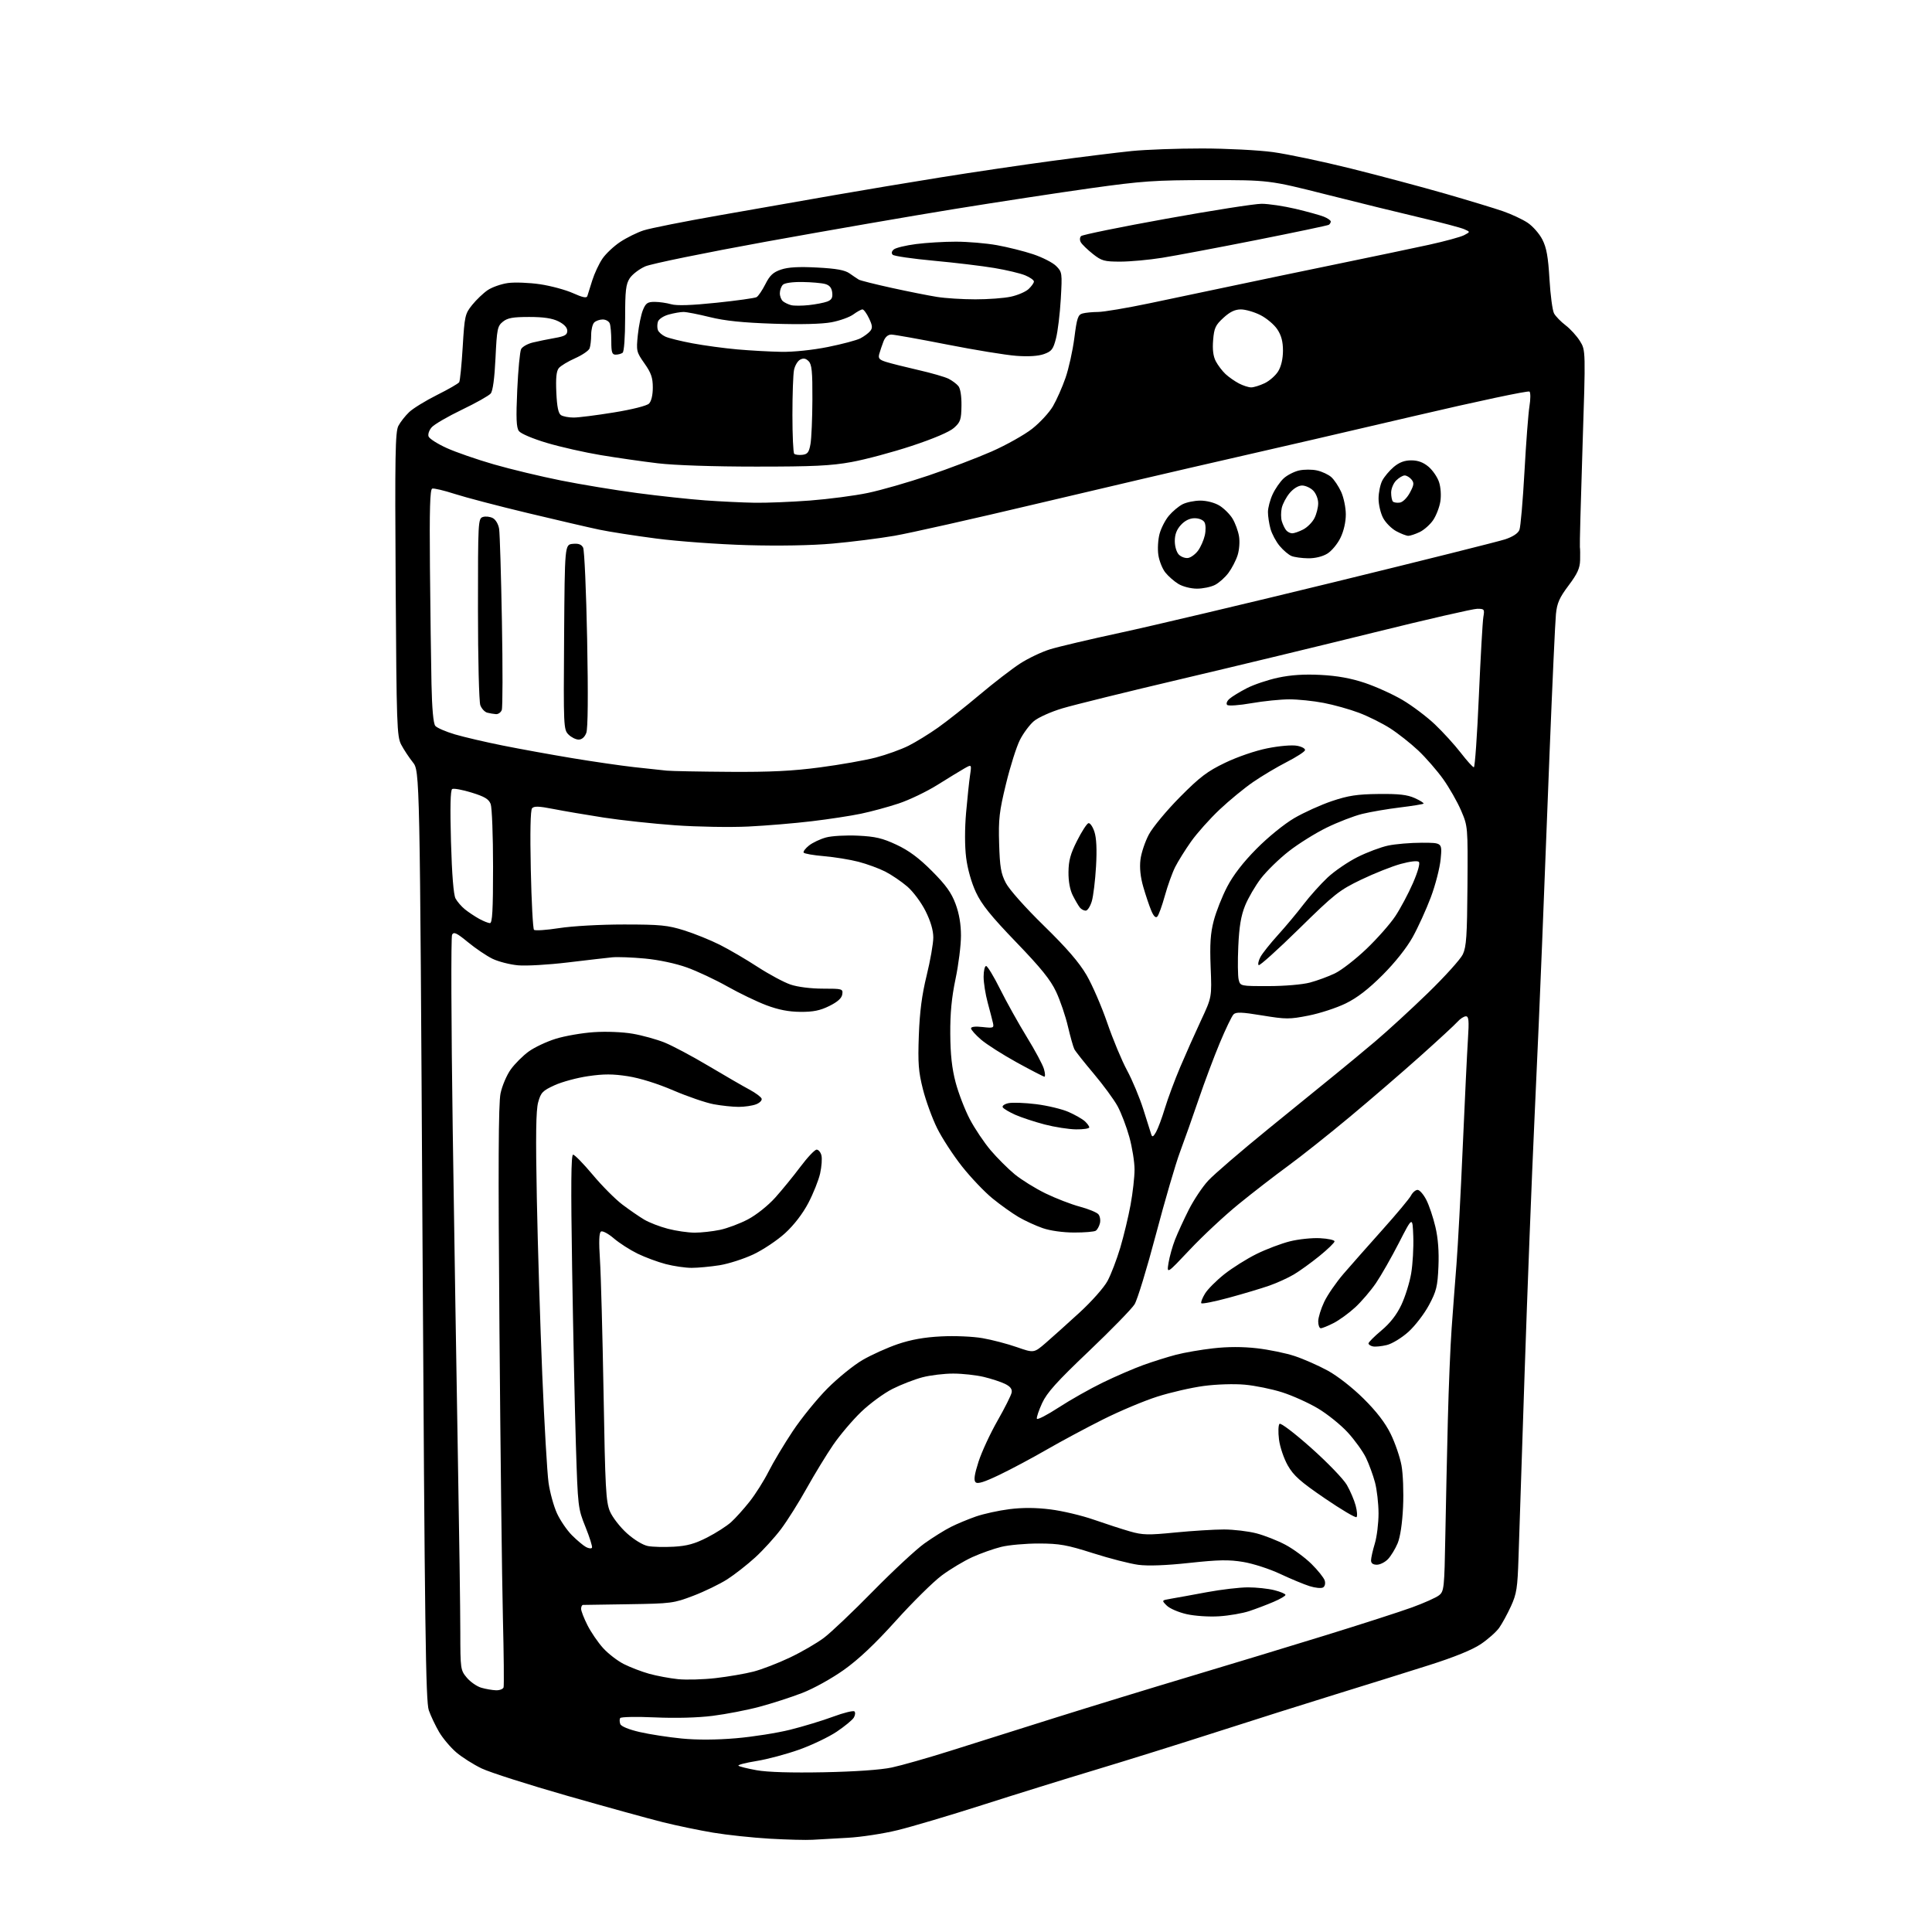 <?xml version="1.0" encoding="UTF-8" standalone="no"?>
<svg 
  version="1.1" 
  xmlns="http://www.w3.org/2000/svg" 
  xmlns:xlink="http://www.w3.org/1999/xlink" 
  xmlns:svg="http://www.w3.org/2000/svg"
  xmlns:rdf="http://www.w3.org/1999/02/22-rdf-syntax-ns#"
  xmlns:cc="http://creativecommons.org/ns#"
  xmlns:dc="http://purl.org/dc/elements/1.1/"
  viewBox="0 0 768 768"
  width="768"
  height="768"
>
<style>svg {background-color: white; }</style>"
<path stroke="none" fill="black" fill-rule="evenodd" d="M323.00,731.34C320.52,731.50 312.88,731.30 306.00,730.91C299.12,730.51 289.00,729.43 283.50,728.51C278.00,727.59 269.00,725.72 263.50,724.35C258.00,722.98 240.90,718.26 225.50,713.86C210.10,709.46 194.80,704.57 191.50,703.00C188.20,701.42 183.63,698.53 181.35,696.57C179.07,694.61 176.01,690.98 174.55,688.50C173.10,686.01 171.25,682.13 170.46,679.88C169.23,676.40 168.85,647.78 167.94,491.14C166.88,306.50 166.88,306.50 164.09,303.00C162.56,301.07 160.49,297.93 159.48,296.00C157.78,292.75 157.63,288.23 157.28,232.29C156.96,180.96 157.12,171.67 158.36,169.29C159.16,167.76 161.10,165.29 162.66,163.81C164.22,162.33 169.20,159.27 173.72,157.01C178.24,154.75 182.21,152.47 182.54,151.93C182.87,151.40 183.50,145.10 183.93,137.94C184.68,125.53 184.86,124.74 187.70,121.21C189.34,119.17 192.11,116.53 193.85,115.34C195.60,114.16 199.23,112.88 201.92,112.51C204.62,112.14 210.35,112.36 214.66,112.99C218.97,113.63 224.88,115.23 227.79,116.54C231.56,118.24 233.20,118.58 233.47,117.72C233.67,117.05 234.56,114.24 235.43,111.47C236.30,108.71 238.11,104.83 239.46,102.85C240.80,100.87 243.99,97.87 246.55,96.17C249.11,94.48 253.29,92.41 255.85,91.58C258.41,90.74 271.98,88.04 286.00,85.58C300.02,83.11 320.50,79.52 331.50,77.60C342.50,75.68 361.62,72.48 374.00,70.50C386.38,68.51 406.18,65.58 418.00,63.99C429.82,62.39 444.16,60.62 449.86,60.04C455.55,59.47 468.15,59.01 477.86,59.02C487.56,59.03 500.23,59.68 506.00,60.46C511.77,61.25 525.73,64.19 537.00,66.99C548.27,69.80 565.15,74.30 574.50,76.99C583.85,79.69 594.20,82.83 597.50,83.98C600.80,85.13 605.18,87.17 607.23,88.53C609.28,89.89 611.93,92.90 613.11,95.22C614.77,98.46 615.42,102.10 615.94,110.97C616.31,117.31 617.13,123.44 617.76,124.59C618.39,125.75 620.46,127.87 622.36,129.32C624.26,130.77 626.83,133.60 628.07,135.61C630.33,139.27 630.33,139.27 629.07,177.89C628.38,199.12 627.91,216.95 628.03,217.50C628.14,218.05 628.18,220.37 628.12,222.65C628.03,225.91 627.04,228.08 623.53,232.75C619.89,237.59 618.95,239.72 618.51,244.10C618.21,247.07 617.08,271.77 615.99,299.00C614.91,326.23 613.55,360.65 612.99,375.50C612.42,390.35 611.07,421.40 609.99,444.50C608.91,467.60 607.14,513.27 606.05,546.00C604.96,578.73 603.87,611.67 603.63,619.20C603.25,631.23 602.88,633.58 600.63,638.50C599.22,641.58 597.11,645.44 595.94,647.09C594.77,648.73 591.49,651.64 588.66,653.55C585.29,655.82 578.13,658.74 568.00,661.95C559.48,664.66 542.83,669.86 531.00,673.51C519.17,677.16 497.80,683.92 483.50,688.53C469.20,693.14 447.60,699.89 435.50,703.53C423.40,707.17 403.06,713.49 390.31,717.58C377.55,721.66 362.47,726.14 356.81,727.52C351.14,728.91 342.23,730.27 337.00,730.55C331.77,730.83 325.48,731.19 323.00,731.34zM327.50,704.50C339.95,704.25 350.14,703.54 354.50,702.61C358.35,701.79 368.70,698.84 377.50,696.07C386.30,693.29 404.98,687.40 419.00,682.98C433.02,678.57 457.32,671.12 473.00,666.43C488.68,661.74 512.98,654.36 527.00,650.03C541.02,645.70 556.44,640.73 561.26,638.98C566.08,637.23 570.95,635.05 572.08,634.13C574.03,632.56 574.17,631.22 574.54,610.48C574.76,598.39 575.21,577.70 575.54,564.50C575.87,551.30 576.55,534.88 577.05,528.00C577.54,521.12 578.41,509.65 578.98,502.50C579.54,495.35 580.66,474.43 581.46,456.00C582.27,437.57 583.19,418.34 583.52,413.25C584.01,405.69 583.86,404.00 582.72,404.00C581.94,404.00 580.45,404.97 579.40,406.15C578.36,407.33 571.65,413.52 564.50,419.91C557.35,426.30 544.75,437.16 536.50,444.03C528.25,450.91 517.23,459.66 512.00,463.48C506.77,467.30 497.95,474.12 492.39,478.65C486.83,483.17 478.12,491.29 473.04,496.69C463.79,506.50 463.79,506.50 464.51,502.00C464.92,499.52 466.08,495.37 467.10,492.77C468.12,490.17 470.56,484.84 472.53,480.94C474.50,477.04 477.97,471.81 480.26,469.34C482.54,466.86 493.35,457.56 504.28,448.67C515.20,439.78 527.20,430.02 530.94,427.00C534.68,423.98 541.73,418.13 546.62,414.01C551.50,409.89 560.97,401.20 567.66,394.70C574.35,388.20 580.58,381.30 581.50,379.36C582.90,376.40 583.20,371.99 583.34,352.16C583.50,328.50 583.50,328.50 580.80,322.19C579.31,318.72 576.10,313.10 573.67,309.69C571.23,306.29 566.78,301.17 563.77,298.33C560.75,295.49 555.72,291.52 552.59,289.51C549.46,287.51 543.88,284.73 540.20,283.34C536.51,281.95 530.20,280.18 526.16,279.41C522.13,278.63 516.00,278.00 512.54,278.00C509.09,278.00 502.30,278.69 497.47,279.53C492.57,280.39 488.29,280.69 487.81,280.21C487.33,279.73 487.74,278.66 488.73,277.79C489.70,276.93 492.79,275.04 495.59,273.59C498.39,272.14 504.01,270.25 508.09,269.38C513.20,268.29 518.45,267.95 525.00,268.29C531.56,268.63 536.98,269.61 542.50,271.45C546.90,272.92 553.65,275.97 557.50,278.24C561.35,280.51 567.14,284.87 570.37,287.93C573.60,290.99 578.24,296.09 580.68,299.25C583.12,302.41 585.46,305.00 585.88,305.00C586.30,305.00 587.20,292.29 587.87,276.75C588.55,261.21 589.35,247.04 589.66,245.25C590.19,242.19 590.05,242.00 587.24,242.00C585.60,242.00 567.22,246.22 546.38,251.38C525.55,256.54 490.95,264.89 469.50,269.94C448.05,274.99 426.81,280.23 422.31,281.58C417.81,282.92 412.72,285.20 411.01,286.64C409.30,288.08 406.79,291.45 405.43,294.14C404.07,296.82 401.58,304.68 399.90,311.61C397.22,322.60 396.88,325.62 397.17,335.35C397.45,344.67 397.88,347.24 399.84,351.00C401.19,353.60 407.56,360.76 414.97,368.00C424.08,376.90 428.96,382.55 431.93,387.63C434.22,391.56 437.92,400.11 440.16,406.63C442.41,413.16 445.94,421.65 448.03,425.50C450.11,429.35 453.02,436.32 454.50,441.00C455.98,445.68 457.40,450.18 457.66,451.00C458.03,452.13 458.49,451.88 459.55,450.00C460.33,448.62 461.92,444.35 463.08,440.50C464.25,436.65 466.98,429.30 469.16,424.16C471.34,419.02 475.06,410.67 477.43,405.60C481.73,396.39 481.73,396.39 481.25,384.45C480.89,375.23 481.17,371.02 482.48,366.00C483.41,362.43 485.81,356.35 487.82,352.50C490.23,347.87 494.18,342.76 499.49,337.40C504.07,332.77 510.49,327.56 514.50,325.21C518.35,322.96 525.10,319.91 529.50,318.43C535.99,316.25 539.48,315.72 548.00,315.62C556.09,315.53 559.40,315.91 562.40,317.26C564.55,318.23 566.11,319.22 565.88,319.46C565.64,319.69 561.41,320.38 556.47,320.98C551.54,321.58 544.80,322.73 541.50,323.54C538.20,324.35 531.84,326.81 527.36,329.00C522.88,331.19 516.11,335.42 512.31,338.40C508.50,341.37 503.54,346.21 501.27,349.15C499.01,352.09 496.16,356.98 494.94,360.00C493.31,364.04 492.59,368.34 492.24,376.18C491.97,382.06 492.04,388.02 492.39,389.43C493.04,392.00 493.04,392.00 504.27,391.99C510.67,391.98 517.76,391.38 520.74,390.58C523.63,389.81 528.11,388.16 530.71,386.90C533.30,385.64 538.92,381.28 543.19,377.20C547.46,373.12 552.63,367.26 554.68,364.17C556.72,361.08 559.87,355.18 561.67,351.04C563.64,346.51 564.57,343.17 564.02,342.62C563.47,342.07 560.60,342.39 556.80,343.43C553.34,344.38 546.26,347.19 541.08,349.68C532.37,353.87 530.51,355.34 516.33,369.27C507.89,377.55 500.69,384.03 500.33,383.66C499.96,383.30 500.29,381.83 501.05,380.40C501.82,378.98 504.95,375.04 508.02,371.65C511.09,368.27 515.66,362.80 518.17,359.50C520.69,356.20 525.00,351.40 527.75,348.82C530.50,346.25 535.85,342.60 539.63,340.70C543.41,338.80 548.88,336.75 551.80,336.13C554.71,335.51 560.74,335.00 565.19,335.00C573.29,335.00 573.29,335.00 572.69,341.44C572.36,344.98 570.60,351.84 568.77,356.69C566.95,361.53 563.71,368.65 561.57,372.50C559.17,376.81 554.57,382.61 549.59,387.59C543.96,393.22 539.51,396.65 534.94,398.88C531.33,400.65 524.68,402.82 520.16,403.71C512.55,405.21 511.19,405.20 501.77,403.66C493.59,402.31 491.34,402.23 490.34,403.24C489.66,403.93 487.22,409.00 484.92,414.50C482.62,420.00 478.82,430.12 476.48,437.00C474.14,443.88 470.81,453.28 469.08,457.91C467.35,462.53 463.03,477.32 459.48,490.77C455.93,504.22 452.12,516.69 451.01,518.48C449.91,520.27 441.73,528.65 432.84,537.12C420.10,549.23 416.16,553.62 414.26,557.76C412.93,560.66 411.99,563.45 412.17,563.97C412.35,564.50 416.26,562.48 420.85,559.49C425.44,556.50 433.33,552.04 438.39,549.58C443.45,547.12 450.71,543.98 454.54,542.60C458.37,541.22 464.20,539.39 467.50,538.53C470.80,537.67 477.44,536.52 482.25,535.98C488.03,535.32 493.96,535.31 499.67,535.96C504.44,536.51 511.20,537.90 514.70,539.07C518.21,540.23 524.09,542.83 527.79,544.84C531.72,546.99 537.63,551.61 542.07,556.01C547.21,561.11 550.65,565.59 552.82,570.01C554.57,573.58 556.50,579.20 557.11,582.50C557.73,585.82 558.01,593.20 557.74,599.00C557.44,605.54 556.62,611.00 555.58,613.49C554.66,615.68 552.95,618.49 551.78,619.74C550.61,620.98 548.60,622.00 547.33,622.00C545.77,622.00 545.00,621.42 545.01,620.25C545.02,619.29 545.69,616.29 546.51,613.59C547.33,610.89 547.99,605.49 547.99,601.59C547.98,597.69 547.35,592.14 546.58,589.26C545.81,586.37 544.19,581.97 542.99,579.47C541.78,576.97 538.53,572.45 535.76,569.43C533.00,566.41 527.66,562.11 523.90,559.87C520.13,557.63 513.73,554.75 509.66,553.46C505.59,552.16 498.92,550.80 494.83,550.43C490.56,550.05 483.61,550.26 478.52,550.94C473.64,551.59 465.34,553.49 460.07,555.17C454.81,556.84 445.10,560.92 438.50,564.23C431.90,567.53 421.82,572.94 416.09,576.24C410.36,579.55 401.90,584.06 397.29,586.27C391.22,589.18 388.60,590.00 387.81,589.21C387.02,588.42 387.34,586.16 388.98,581.05C390.23,577.17 393.63,569.83 396.53,564.75C399.43,559.66 401.96,554.62 402.15,553.54C402.40,552.17 401.60,551.14 399.50,550.11C397.85,549.30 394.02,548.05 391.00,547.33C387.98,546.62 382.56,546.02 378.96,546.02C375.36,546.01 369.85,546.67 366.70,547.49C363.56,548.31 358.19,550.39 354.78,552.11C351.37,553.83 345.76,557.94 342.33,561.24C338.90,564.53 333.89,570.44 331.20,574.36C328.51,578.29 323.77,586.07 320.65,591.65C317.54,597.24 312.96,604.52 310.47,607.83C307.98,611.14 303.37,616.21 300.22,619.09C297.07,621.97 292.07,625.89 289.11,627.79C286.14,629.69 280.07,632.64 275.61,634.34C267.81,637.32 266.84,637.44 250.00,637.70C240.38,637.84 232.16,637.97 231.75,637.98C231.34,637.99 231.00,638.69 231.00,639.53C231.00,640.38 232.14,643.32 233.54,646.07C234.93,648.82 237.71,652.89 239.72,655.11C241.73,657.34 245.45,660.21 247.98,661.49C250.51,662.77 255.04,664.51 258.04,665.35C261.04,666.18 266.20,667.15 269.50,667.49C272.80,667.83 279.55,667.64 284.50,667.07C289.45,666.50 296.20,665.34 299.50,664.49C302.80,663.64 309.32,661.13 314.00,658.90C318.68,656.68 324.77,653.14 327.55,651.04C330.33,648.95 339.11,640.61 347.05,632.51C355.00,624.42 364.20,615.87 367.50,613.52C370.80,611.17 375.50,608.23 377.95,607.00C380.40,605.76 384.90,603.89 387.95,602.83C391.00,601.77 396.98,600.46 401.24,599.92C406.48,599.26 411.74,599.28 417.54,600.01C422.26,600.59 430.03,602.43 434.81,604.10C439.59,605.77 446.07,607.87 449.21,608.77C454.23,610.21 456.42,610.26 467.21,609.19C473.97,608.53 482.67,607.99 486.54,607.99C490.41,608.00 496.23,608.69 499.46,609.53C502.69,610.37 507.89,612.42 511.00,614.08C514.12,615.74 518.75,619.16 521.31,621.67C523.86,624.19 526.23,627.15 526.58,628.25C526.95,629.41 526.69,630.58 525.95,631.03C525.26,631.46 522.85,631.23 520.59,630.52C518.34,629.81 513.07,627.62 508.88,625.65C504.70,623.68 498.09,621.54 494.20,620.90C488.49,619.95 484.40,620.03 472.82,621.28C463.49,622.29 456.41,622.55 452.50,622.04C449.20,621.60 441.10,619.53 434.50,617.42C424.13,614.12 421.21,613.59 413.00,613.57C407.77,613.56 401.02,614.16 398.00,614.91C394.98,615.65 389.80,617.49 386.50,618.99C383.20,620.49 377.74,623.76 374.38,626.26C371.01,628.76 362.81,636.86 356.15,644.25C347.84,653.48 341.36,659.60 335.47,663.79C330.62,667.24 323.41,671.24 318.89,672.98C314.48,674.68 306.86,677.15 301.94,678.46C297.03,679.78 288.65,681.40 283.32,682.07C277.33,682.83 268.58,683.06 260.35,682.69C253.04,682.36 246.82,682.48 246.53,682.96C246.23,683.43 246.26,684.51 246.58,685.35C246.93,686.27 250.00,687.53 254.33,688.52C258.28,689.43 265.77,690.58 271.00,691.09C277.11,691.69 284.81,691.65 292.58,690.98C299.23,690.42 308.90,688.89 314.08,687.60C319.26,686.31 326.96,683.97 331.19,682.40C335.42,680.83 339.23,679.90 339.66,680.32C340.08,680.75 339.96,681.86 339.39,682.80C338.82,683.73 335.78,686.24 332.63,688.36C329.48,690.48 322.76,693.69 317.70,695.50C312.64,697.30 305.00,699.35 300.72,700.03C296.45,700.72 293.21,701.56 293.54,701.89C293.86,702.23 297.14,703.04 300.81,703.70C305.12,704.47 314.62,704.75 327.50,704.50zM197.14,671.91C198.60,671.96 199.96,671.44 200.18,670.75C200.39,670.06 200.27,657.58 199.91,643.00C199.55,628.42 198.93,576.83 198.54,528.34C198.01,463.53 198.13,438.71 198.97,434.66C199.60,431.63 201.44,427.31 203.06,425.08C204.68,422.84 207.88,419.65 210.17,417.99C212.46,416.33 217.29,414.05 220.91,412.93C224.54,411.80 231.35,410.62 236.06,410.30C241.02,409.97 247.54,410.23 251.56,410.93C255.38,411.59 261.06,413.17 264.19,414.43C267.32,415.69 275.20,419.88 281.69,423.75C288.19,427.61 295.49,431.84 297.93,433.14C300.36,434.44 302.54,436.06 302.76,436.74C302.98,437.43 301.97,438.44 300.52,438.99C299.06,439.55 295.96,440.00 293.62,440.00C291.28,440.00 286.81,439.53 283.69,438.95C280.57,438.37 273.37,435.90 267.69,433.47C261.36,430.75 254.36,428.56 249.60,427.82C243.61,426.89 240.00,426.88 233.80,427.79C229.39,428.43 223.38,430.06 220.45,431.40C215.69,433.58 215.00,434.29 213.93,438.17C213.05,441.35 212.91,451.48 213.40,476.50C213.76,495.20 214.74,526.68 215.56,546.46C216.39,566.23 217.51,585.57 218.06,589.43C218.61,593.29 220.11,598.74 221.40,601.56C222.69,604.37 225.37,608.30 227.37,610.30C229.36,612.29 231.87,614.39 232.94,614.97C234.00,615.54 235.08,615.67 235.32,615.25C235.57,614.84 234.40,611.12 232.74,607.00C229.76,599.60 229.71,599.16 228.93,574.50C228.50,560.75 227.83,529.14 227.43,504.25C226.90,471.28 227.00,459.00 227.81,459.00C228.43,459.00 231.94,462.60 235.63,467.00C239.31,471.41 244.62,476.73 247.41,478.84C250.21,480.95 254.10,483.64 256.06,484.80C258.01,485.97 262.27,487.62 265.52,488.46C268.76,489.31 273.55,490.00 276.16,490.00C278.77,490.00 283.29,489.50 286.20,488.89C289.12,488.28 294.13,486.40 297.33,484.71C300.68,482.94 305.30,479.26 308.17,476.07C310.92,473.00 315.44,467.46 318.22,463.75C321.00,460.04 323.88,457.00 324.62,457.00C325.36,457.00 326.22,458.03 326.53,459.28C326.85,460.54 326.61,463.77 326.01,466.48C325.40,469.18 323.29,474.46 321.32,478.22C319.08,482.48 315.62,486.98 312.11,490.19C309.03,493.01 303.35,496.81 299.50,498.63C295.65,500.44 289.57,502.39 286.00,502.96C282.43,503.52 277.46,503.99 274.96,503.99C272.46,504.00 267.82,503.32 264.63,502.49C261.45,501.66 256.39,499.78 253.40,498.32C250.40,496.85 246.17,494.13 243.99,492.26C241.81,490.39 239.52,489.18 238.91,489.55C238.13,490.04 238.01,493.47 238.50,500.96C238.88,506.85 239.52,530.76 239.93,554.09C240.57,591.48 240.86,597.00 242.44,600.76C243.42,603.10 246.46,607.02 249.18,609.48C252.12,612.11 255.55,614.20 257.58,614.58C259.47,614.94 264.09,615.05 267.86,614.84C273.11,614.54 276.19,613.69 281.10,611.18C284.62,609.38 288.91,606.63 290.63,605.07C292.36,603.51 295.66,599.84 297.97,596.92C300.29,593.99 303.68,588.62 305.51,584.99C307.34,581.35 311.66,574.13 315.11,568.94C318.56,563.75 324.79,556.09 328.94,551.91C333.10,547.74 339.38,542.65 342.90,540.61C346.43,538.56 352.73,535.72 356.90,534.30C362.16,532.52 367.46,531.57 374.11,531.24C379.50,530.96 386.73,531.27 390.56,531.94C394.33,532.59 400.47,534.20 404.21,535.51C411.01,537.88 411.01,537.88 415.76,533.78C418.37,531.52 424.38,526.12 429.13,521.77C433.98,517.32 438.86,511.81 440.27,509.18C441.65,506.61 443.92,500.68 445.32,496.00C446.71,491.32 448.56,483.64 449.42,478.92C450.29,474.20 451.00,467.90 451.00,464.90C451.00,461.91 450.07,456.10 448.93,451.98C447.79,447.87 445.69,442.36 444.26,439.73C442.82,437.10 438.55,431.28 434.76,426.79C430.98,422.31 427.51,417.93 427.07,417.07C426.63,416.21 425.48,412.12 424.51,408.00C423.55,403.88 421.44,397.69 419.83,394.25C417.59,389.48 413.82,384.81 403.90,374.51C393.91,364.14 390.22,359.56 387.95,354.70C386.17,350.90 384.62,345.43 384.06,340.95C383.48,336.37 383.48,329.45 384.04,323.00C384.55,317.23 385.25,310.55 385.61,308.16C386.25,303.82 386.25,303.82 383.38,305.45C381.79,306.35 376.98,309.29 372.67,311.99C368.37,314.68 361.39,318.03 357.17,319.42C352.95,320.82 346.22,322.64 342.22,323.47C338.21,324.31 329.43,325.65 322.72,326.45C316.00,327.26 304.65,328.21 297.50,328.56C290.35,328.91 277.30,328.69 268.50,328.07C259.70,327.44 246.88,326.06 240.00,325.00C233.12,323.93 224.12,322.40 220.00,321.59C214.21,320.45 212.27,320.39 211.50,321.31C210.86,322.07 210.68,330.89 211.00,345.67C211.27,358.41 211.85,369.19 212.27,369.61C212.70,370.03 217.20,369.73 222.27,368.94C227.54,368.12 238.58,367.50 248.00,367.50C262.50,367.50 265.40,367.79 271.96,369.84C276.06,371.13 282.44,373.71 286.14,375.57C289.84,377.43 296.61,381.39 301.18,384.37C305.76,387.34 311.65,390.50 314.28,391.39C317.11,392.34 322.35,393.00 327.10,393.00C334.86,393.00 335.13,393.08 334.82,395.25C334.60,396.79 332.99,398.25 329.68,399.89C326.00,401.71 323.28,402.27 318.18,402.23C313.52,402.20 309.43,401.40 304.65,399.60C300.88,398.18 293.91,394.82 289.15,392.14C284.39,389.46 277.16,386.06 273.07,384.59C268.66,383.00 261.90,381.56 256.41,381.04C251.33,380.56 245.45,380.34 243.34,380.55C241.23,380.76 233.27,381.68 225.66,382.59C218.06,383.51 209.17,384.02 205.93,383.73C202.68,383.43 198.11,382.26 195.76,381.12C193.42,379.98 189.04,377.02 186.03,374.54C181.54,370.85 180.41,370.31 179.71,371.55C179.25,372.38 179.36,407.14 179.96,448.78C180.56,490.43 181.49,549.02 182.01,579.00C182.54,608.98 182.98,640.33 182.98,648.67C183.00,663.52 183.06,663.91 185.58,666.92C187.00,668.60 189.59,670.40 191.33,670.90C193.07,671.41 195.69,671.86 197.14,671.91zM484.65,642.50C480.59,642.76 474.99,642.39 471.70,641.65C468.51,640.93 464.95,639.40 463.80,638.24C461.70,636.15 461.70,636.15 465.60,635.49C467.75,635.13 474.14,633.97 479.80,632.91C485.47,631.86 492.80,631.00 496.11,631.00C499.41,631.00 504.11,631.50 506.56,632.12C509.00,632.73 511.00,633.58 511.00,634.00C511.00,634.41 508.86,635.66 506.25,636.77C503.64,637.89 499.32,639.53 496.65,640.42C493.99,641.31 488.59,642.25 484.65,642.50zM539.23,603.08C538.83,603.43 533.15,600.07 526.62,595.61C516.91,588.98 514.23,586.60 511.92,582.55C510.35,579.79 508.80,575.21 508.42,572.22C508.05,569.27 508.14,566.47 508.63,566.00C509.11,565.52 514.66,569.74 521.21,575.58C527.66,581.32 534.03,587.93 535.38,590.26C536.72,592.59 538.31,596.29 538.89,598.47C539.48,600.65 539.63,602.73 539.23,603.08zM551.29,534.67C549.20,535.18 546.71,535.43 545.75,535.22C544.79,535.02 544.00,534.48 544.00,534.02C544.00,533.56 546.31,531.25 549.14,528.88C552.60,525.98 555.20,522.65 557.07,518.69C558.60,515.45 560.36,509.81 560.97,506.15C561.59,502.49 561.96,495.90 561.80,491.50C561.50,483.50 561.50,483.50 556.12,494.00C553.16,499.77 549.05,506.98 547.00,510.00C544.94,513.03 541.22,517.38 538.73,519.68C536.24,521.98 532.37,524.79 530.14,525.93C527.91,527.07 525.61,528.00 525.04,528.00C524.47,528.00 524.00,526.76 524.01,525.25C524.02,523.74 525.09,520.25 526.40,517.50C527.70,514.75 531.19,509.70 534.14,506.28C537.09,502.86 544.05,494.99 549.60,488.78C555.16,482.58 560.24,476.49 560.89,475.25C561.54,474.01 562.72,473.00 563.51,473.00C564.31,473.00 565.87,474.79 566.99,476.98C568.11,479.17 569.73,484.00 570.60,487.73C571.66,492.23 572.06,497.52 571.80,503.50C571.46,511.40 571.00,513.27 568.03,518.81C566.17,522.28 562.50,527.06 559.87,529.43C557.20,531.83 553.40,534.15 551.29,534.67zM488.53,515.86C482.71,517.44 477.76,518.42 477.53,518.04C477.29,517.67 477.96,515.95 479.01,514.23C480.05,512.51 483.52,509.04 486.70,506.51C489.89,503.99 495.65,500.37 499.50,498.47C503.35,496.57 509.30,494.32 512.72,493.46C516.14,492.60 521.54,492.03 524.72,492.20C527.90,492.36 530.50,492.93 530.50,493.46C530.50,493.98 527.80,496.60 524.50,499.28C521.20,501.96 516.62,505.26 514.33,506.62C512.04,507.98 507.67,509.97 504.63,511.04C501.59,512.11 494.34,514.28 488.53,515.86zM427.00,489.95C422.52,489.94 417.48,489.24 414.49,488.20C411.73,487.25 407.41,485.26 404.88,483.78C402.35,482.29 397.69,478.97 394.53,476.39C391.36,473.81 385.91,468.08 382.41,463.66C378.91,459.23 374.46,452.40 372.52,448.47C370.57,444.54 368.04,437.58 366.88,433.00C365.10,425.97 364.85,422.66 365.25,411.59C365.60,402.13 366.46,395.52 368.36,387.76C369.81,381.85 371.00,375.06 371.00,372.67C371.00,369.82 369.94,366.21 367.93,362.18C366.22,358.76 363.01,354.44 360.68,352.43C358.38,350.45 354.44,347.77 351.93,346.48C349.41,345.20 344.61,343.44 341.26,342.57C337.91,341.70 331.74,340.70 327.55,340.34C323.36,339.99 319.72,339.35 319.46,338.93C319.20,338.51 320.17,337.23 321.62,336.08C323.07,334.94 326.11,333.51 328.38,332.90C330.65,332.28 336.33,331.97 341.02,332.19C347.98,332.52 350.78,333.18 356.38,335.80C361.28,338.09 365.29,341.06 370.46,346.25C375.98,351.78 378.20,354.87 379.84,359.29C381.28,363.15 382.00,367.37 382.00,371.96C382.00,375.75 381.03,383.50 379.83,389.18C378.29,396.54 377.69,402.80 377.75,411.00C377.80,419.22 378.41,424.73 379.88,430.30C381.02,434.59 383.55,441.16 385.51,444.89C387.47,448.63 391.20,454.18 393.79,457.24C396.38,460.29 400.68,464.58 403.34,466.78C406.00,468.97 411.51,472.39 415.58,474.38C419.65,476.36 425.79,478.74 429.24,479.66C432.68,480.58 436.01,481.95 436.64,482.71C437.27,483.47 437.54,485.08 437.23,486.30C436.93,487.51 436.19,488.83 435.59,489.23C434.99,489.64 431.12,489.96 427.00,489.95zM427.75,448.94C424.86,448.91 419.23,448.03 415.24,446.99C411.25,445.94 406.02,444.22 403.62,443.16C401.22,442.09 398.97,440.76 398.62,440.19C398.26,439.62 399.24,438.89 400.85,438.53C402.43,438.19 407.41,438.37 411.92,438.93C416.43,439.50 422.21,440.89 424.77,442.02C427.33,443.15 430.23,444.80 431.21,445.69C432.20,446.58 433.00,447.69 433.00,448.15C433.00,448.62 430.64,448.98 427.75,448.94zM415.18,428.00C414.81,427.99 409.90,425.46 404.28,422.37C398.67,419.28 392.25,415.20 390.03,413.30C387.82,411.40 386.00,409.37 386.00,408.79C386.00,408.13 387.72,407.93 390.60,408.26C394.89,408.74 395.16,408.63 394.72,406.64C394.45,405.46 393.51,401.82 392.62,398.54C391.73,395.26 391.00,390.65 391.00,388.29C391.00,385.93 391.45,384.00 391.99,384.00C392.53,384.00 395.06,388.16 397.59,393.25C400.13,398.34 404.88,406.86 408.15,412.19C411.43,417.52 414.50,423.25 414.98,424.94C415.47,426.62 415.55,428.00 415.18,428.00zM194.75,366.96C195.71,366.99 196.00,361.87 196.00,344.57C196.00,332.23 195.57,321.00 195.05,319.62C194.30,317.65 192.65,316.66 187.45,315.06C183.79,313.93 180.33,313.30 179.75,313.65C179.04,314.09 178.89,320.88 179.27,334.58C179.65,347.70 180.29,355.66 181.08,357.16C181.76,358.42 183.44,360.37 184.82,361.48C186.20,362.59 188.72,364.27 190.41,365.21C192.11,366.15 194.06,366.94 194.75,366.96zM460.03,364.37C459.38,365.02 458.56,364.19 457.62,361.93C456.83,360.04 455.42,355.84 454.48,352.58C453.35,348.69 452.96,345.00 453.34,341.80C453.65,339.12 455.17,334.58 456.70,331.71C458.23,328.85 463.76,322.18 468.99,316.90C476.97,308.85 479.89,306.63 487.01,303.21C491.89,300.86 499.03,298.41 503.80,297.46C508.60,296.50 513.59,296.08 515.62,296.46C517.58,296.82 518.96,297.62 518.75,298.25C518.54,298.88 515.25,300.99 511.43,302.95C507.62,304.90 501.65,308.45 498.18,310.84C494.70,313.22 488.69,318.16 484.82,321.81C480.95,325.46 475.86,331.16 473.51,334.47C471.16,337.79 468.30,342.37 467.15,344.65C466.00,346.93 464.15,352.08 463.04,356.09C461.93,360.10 460.58,363.82 460.03,364.37zM431.58,362.00C430.84,362.00 429.80,361.44 429.25,360.75C428.70,360.06 427.45,357.93 426.47,356.00C425.33,353.77 424.70,350.38 424.74,346.68C424.78,342.13 425.52,339.40 428.15,334.21C429.99,330.56 432.02,327.42 432.66,327.23C433.29,327.05 434.36,328.57 435.04,330.62C435.86,333.12 436.08,337.66 435.69,344.42C435.37,349.97 434.62,356.19 434.01,358.25C433.40,360.31 432.31,362.00 431.58,362.00zM290.00,306.82C306.16,306.93 315.10,306.49 326.00,305.04C333.98,303.99 343.94,302.23 348.15,301.13C352.36,300.03 358.21,297.92 361.15,296.45C364.09,294.97 369.39,291.71 372.93,289.20C376.46,286.70 383.89,280.83 389.43,276.16C394.97,271.50 402.17,265.94 405.43,263.82C408.69,261.70 414.09,259.13 417.43,258.10C420.77,257.07 433.40,254.10 445.50,251.49C457.60,248.89 495.85,239.84 530.50,231.37C565.15,222.90 595.67,215.26 598.32,214.39C601.38,213.37 603.45,212.01 603.99,210.65C604.46,209.47 605.36,199.05 606.00,187.50C606.63,175.95 607.53,164.25 607.98,161.50C608.43,158.75 608.45,156.12 608.01,155.66C607.58,155.20 587.04,159.56 562.36,165.34C537.69,171.12 504.23,178.87 488.00,182.55C471.77,186.24 437.80,194.17 412.50,200.17C387.20,206.18 361.55,211.95 355.49,212.99C349.44,214.03 338.42,215.42 330.99,216.08C322.60,216.83 309.76,217.06 297.00,216.70C285.73,216.38 269.51,215.20 260.98,214.09C252.44,212.98 242.21,211.39 238.24,210.55C234.27,209.72 221.46,206.74 209.76,203.94C198.07,201.14 185.01,197.72 180.75,196.34C176.48,194.96 172.46,194.01 171.81,194.23C170.93,194.52 170.70,202.44 170.91,225.56C171.07,242.58 171.34,263.39 171.52,271.80C171.73,281.74 172.26,287.61 173.04,288.55C173.70,289.34 177.22,290.86 180.87,291.94C184.51,293.01 193.12,295.02 200.00,296.39C206.88,297.77 219.25,300.01 227.50,301.38C235.75,302.75 246.78,304.35 252.00,304.94C257.23,305.53 263.07,306.16 265.00,306.34C266.93,306.53 278.18,306.74 290.00,306.82zM230.02,294.00C228.91,294.00 227.09,293.09 225.99,291.99C224.03,290.03 223.98,288.90 224.24,253.24C224.50,216.50 224.50,216.50 227.68,216.19C229.96,215.97 231.13,216.40 231.80,217.69C232.31,218.69 233.03,235.07 233.40,254.10C233.83,276.59 233.71,289.62 233.06,291.35C232.43,293.01 231.30,294.00 230.02,294.00zM197.14,283.88C196.24,283.82 194.69,283.56 193.69,283.30C192.70,283.04 191.46,281.72 190.94,280.35C190.42,278.96 190.00,262.05 190.00,242.00C190.00,207.24 190.06,206.12 191.96,205.51C193.04,205.17 194.82,205.37 195.92,205.96C197.05,206.56 198.13,208.42 198.41,210.26C198.69,212.04 199.19,228.57 199.52,247.00C199.86,265.43 199.83,281.29 199.46,282.25C199.09,283.21 198.05,283.95 197.14,283.88zM475.80,234.00C473.35,233.99 470.17,233.18 468.41,232.11C466.71,231.07 464.37,229.02 463.21,227.54C462.05,226.07 460.81,222.95 460.46,220.61C460.11,218.27 460.33,214.50 460.94,212.22C461.55,209.95 463.22,206.70 464.65,205.01C466.07,203.31 468.51,201.27 470.07,200.46C471.63,199.66 474.84,199.00 477.20,199.00C479.72,199.01 482.85,199.83 484.76,200.99C486.55,202.09 488.89,204.41 489.95,206.16C491.01,207.90 492.17,211.05 492.52,213.15C492.89,215.29 492.64,218.61 491.96,220.73C491.30,222.80 489.66,225.96 488.32,227.75C486.99,229.54 484.59,231.68 483.00,232.50C481.40,233.33 478.16,234.00 475.80,234.00zM472.27,221.80C473.39,221.64 475.16,220.34 476.22,218.92C477.27,217.51 478.49,214.75 478.93,212.81C479.38,210.84 479.32,208.54 478.81,207.63C478.29,206.69 476.64,206.00 474.90,206.00C472.95,206.00 471.05,206.92 469.45,208.65C467.75,210.49 467.00,212.45 467.00,215.07C467.00,217.23 467.70,219.55 468.62,220.48C469.52,221.38 471.16,221.97 472.27,221.80zM520.00,221.93C517.52,221.90 514.56,221.49 513.42,221.03C512.27,220.57 510.15,218.78 508.71,217.06C507.26,215.34 505.61,212.26 505.04,210.22C504.48,208.17 504.02,205.15 504.03,203.50C504.04,201.85 504.87,198.70 505.89,196.50C506.91,194.30 508.88,191.45 510.27,190.17C511.67,188.88 514.43,187.47 516.40,187.02C518.38,186.58 521.61,186.57 523.57,187.02C525.54,187.46 528.08,188.65 529.21,189.66C530.35,190.67 532.11,193.30 533.12,195.50C534.13,197.70 534.97,201.72 534.98,204.43C534.99,207.47 534.18,211.07 532.86,213.78C531.69,216.21 529.33,219.05 527.61,220.09C525.71,221.25 522.75,221.97 520.00,221.93zM559.83,213.00C559.08,213.00 556.94,212.18 555.06,211.17C553.19,210.17 550.83,207.81 549.83,205.94C548.82,204.06 548.00,200.59 548.00,198.22C548.00,195.84 548.66,192.63 549.46,191.07C550.27,189.51 552.33,187.06 554.04,185.62C556.22,183.79 558.31,183.00 561.00,183.00C563.66,183.00 565.78,183.78 567.86,185.53C569.51,186.93 571.40,189.67 572.04,191.64C572.72,193.69 572.94,196.97 572.56,199.35C572.20,201.63 570.91,204.96 569.70,206.75C568.49,208.53 566.08,210.67 564.35,211.50C562.62,212.32 560.58,213.00 559.83,213.00zM513.67,212.00C514.46,212.00 516.42,211.32 518.03,210.48C519.65,209.65 521.65,207.65 522.48,206.03C523.32,204.42 524.00,201.73 524.00,200.05C524.00,198.33 523.13,196.13 522.00,195.00C520.90,193.90 518.92,193.00 517.59,193.00C516.14,193.00 514.18,194.19 512.67,195.98C511.30,197.61 509.87,200.30 509.51,201.95C509.15,203.60 509.16,205.98 509.55,207.23C509.93,208.48 510.69,210.06 511.24,210.75C511.79,211.44 512.89,212.00 513.67,212.00zM300.00,199.85C304.68,199.93 314.57,199.53 321.98,198.97C329.39,198.40 339.74,197.05 344.98,195.95C350.22,194.86 361.08,191.74 369.11,189.02C377.15,186.31 388.44,182.00 394.21,179.47C399.97,176.93 407.20,172.87 410.28,170.46C413.36,168.04 417.08,164.02 418.55,161.51C420.01,159.01 422.27,153.93 423.55,150.23C424.84,146.53 426.42,139.38 427.07,134.34C428.09,126.34 428.51,125.10 430.37,124.60C431.54,124.28 434.30,124.02 436.50,124.01C438.70,124.00 447.93,122.45 457.00,120.55C466.07,118.66 480.93,115.54 490.00,113.61C499.07,111.68 517.75,107.79 531.50,104.96C545.25,102.13 561.67,98.69 568.00,97.31C574.33,95.92 580.62,94.21 582.00,93.49C584.50,92.18 584.50,92.18 582.00,91.09C580.62,90.49 572.98,88.47 565.00,86.60C557.02,84.73 540.15,80.59 527.50,77.39C504.50,71.58 504.50,71.58 480.50,71.59C458.95,71.61 454.16,71.94 433.50,74.83C420.85,76.60 396.55,80.31 379.50,83.07C362.45,85.83 328.77,91.67 304.65,96.04C280.53,100.42 258.86,104.85 256.48,105.90C254.11,106.95 251.34,109.07 250.33,110.61C248.79,112.96 248.50,115.48 248.50,126.45C248.50,133.99 248.08,139.81 247.50,140.23C246.95,140.64 245.71,140.98 244.75,140.98C243.30,141.00 243.00,140.08 243.00,135.58C243.00,132.60 242.73,129.45 242.39,128.58C242.06,127.71 240.80,127.00 239.59,127.00C238.39,127.00 236.86,127.54 236.20,128.20C235.54,128.86 235.00,131.07 235.00,133.12C235.00,135.16 234.71,137.58 234.37,138.49C234.02,139.40 231.43,141.16 228.62,142.41C225.80,143.66 222.89,145.42 222.14,146.32C221.17,147.49 220.89,150.26 221.15,156.02C221.41,161.77 221.95,164.35 223.01,165.03C223.83,165.55 226.07,165.98 228.00,165.98C229.93,165.99 237.12,165.08 244.00,163.96C251.34,162.77 257.12,161.30 258.00,160.43C258.92,159.50 259.50,157.05 259.50,154.05C259.50,150.13 258.84,148.23 256.18,144.46C252.99,139.92 252.89,139.51 253.55,133.13C253.93,129.48 254.84,125.04 255.57,123.25C256.69,120.51 257.41,120.00 260.21,120.00C262.02,120.00 264.99,120.42 266.80,120.94C269.03,121.58 274.83,121.39 284.79,120.35C292.88,119.51 300.06,118.50 300.75,118.12C301.44,117.73 303.01,115.41 304.25,112.96C306.03,109.43 307.34,108.22 310.50,107.15C313.33,106.20 317.52,105.96 324.85,106.35C332.55,106.76 335.85,107.36 337.74,108.70C339.14,109.69 340.78,110.80 341.39,111.16C342.00,111.52 347.90,113.00 354.50,114.45C361.10,115.90 369.20,117.51 372.50,118.03C375.80,118.56 382.64,118.99 387.70,118.99C392.76,119.00 399.12,118.53 401.82,117.94C404.53,117.36 407.70,116.00 408.87,114.91C410.04,113.81 411.00,112.47 411.00,111.91C411.00,111.35 409.45,110.25 407.55,109.46C405.66,108.67 400.15,107.35 395.30,106.54C390.46,105.72 379.60,104.42 371.16,103.64C362.73,102.86 355.40,101.80 354.87,101.27C354.26,100.66 354.43,99.89 355.32,99.15C356.10,98.50 360.05,97.55 364.12,97.02C368.18,96.49 375.32,96.06 380.00,96.07C384.68,96.07 391.98,96.69 396.24,97.45C400.49,98.21 406.99,99.83 410.68,101.06C414.36,102.29 418.49,104.39 419.83,105.74C422.22,108.13 422.27,108.49 421.68,118.85C421.34,124.71 420.49,131.75 419.78,134.50C418.67,138.85 418.05,139.66 415.00,140.75C412.74,141.56 408.84,141.81 404.00,141.45C399.88,141.15 387.47,139.12 376.44,136.95C365.41,134.78 355.46,133.00 354.32,133.00C352.98,133.00 351.87,133.97 351.19,135.75C350.61,137.26 349.86,139.47 349.53,140.66C349.03,142.44 349.49,143.00 352.21,143.86C354.02,144.44 359.77,145.88 365.00,147.08C370.23,148.27 375.66,149.84 377.07,150.56C378.49,151.28 380.24,152.58 380.96,153.46C381.77,154.43 382.25,157.47 382.20,161.27C382.12,166.82 381.80,167.78 379.23,170.08C377.43,171.69 371.17,174.36 362.43,177.25C354.77,179.78 344.00,182.66 338.50,183.66C330.37,185.15 323.26,185.49 300.50,185.48C283.62,185.48 268.13,184.96 261.50,184.17C255.45,183.45 245.26,181.99 238.86,180.92C232.46,179.86 222.81,177.68 217.40,176.07C211.82,174.41 207.02,172.38 206.27,171.35C205.25,169.96 205.10,166.29 205.61,155.03C205.97,147.04 206.67,139.73 207.15,138.78C207.64,137.84 209.71,136.66 211.77,136.16C213.82,135.66 217.75,134.85 220.50,134.37C224.54,133.67 225.50,133.12 225.50,131.50C225.50,130.21 224.25,128.88 222.00,127.75C219.53,126.52 216.11,126.00 210.36,126.00C203.87,126.00 201.75,126.38 199.89,127.89C197.75,129.62 197.52,130.76 196.97,142.30C196.59,150.37 195.91,155.40 195.07,156.42C194.35,157.29 189.20,160.19 183.63,162.86C178.06,165.54 172.66,168.67 171.63,169.83C170.58,171.00 170.03,172.63 170.37,173.52C170.71,174.40 173.95,176.46 177.57,178.10C181.19,179.75 189.63,182.67 196.33,184.60C203.02,186.53 215.03,189.41 223.00,191.00C230.97,192.60 244.62,194.85 253.32,196.00C262.02,197.16 274.17,198.46 280.32,198.91C286.47,199.35 295.32,199.78 300.00,199.85zM556.46,199.79C557.61,199.63 559.35,197.91 560.45,195.85C562.10,192.78 562.20,191.95 561.08,190.60C560.35,189.72 559.14,189.00 558.38,189.00C557.62,189.00 556.10,189.90 555.00,191.00C553.90,192.10 553.00,194.28 553.00,195.83C553.00,197.39 553.32,198.99 553.71,199.38C554.10,199.77 555.34,199.95 556.46,199.79zM318.95,180.80C321.04,180.55 321.60,179.80 322.18,176.50C322.57,174.30 322.91,166.34 322.94,158.82C322.99,147.67 322.71,144.85 321.43,143.57C320.30,142.44 319.36,142.27 318.06,142.97C317.07,143.50 315.98,145.35 315.63,147.09C315.28,148.83 315.00,156.87 315.00,164.96C315.00,173.05 315.32,179.99 315.71,180.38C316.10,180.77 317.56,180.96 318.95,180.80zM497.35,153.99C498.37,154.00 500.78,153.25 502.72,152.33C504.65,151.41 507.08,149.27 508.11,147.58C509.30,145.63 509.99,142.62 510.00,139.40C510.00,135.77 509.35,133.32 507.74,130.90C506.50,129.03 503.48,126.49 501.03,125.25C498.58,124.01 495.09,123.00 493.27,123.00C490.92,123.00 488.92,123.96 486.33,126.34C483.17,129.23 482.63,130.40 482.24,135.17C481.93,138.91 482.26,141.61 483.29,143.59C484.13,145.19 485.87,147.48 487.15,148.68C488.44,149.88 490.85,151.57 492.50,152.43C494.15,153.29 496.33,153.99 497.35,153.99zM310.64,139.86C315.43,139.94 323.02,139.15 329.06,137.94C334.71,136.81 340.52,135.26 341.99,134.51C343.45,133.75 345.21,132.45 345.90,131.62C346.91,130.40 346.83,129.44 345.46,126.56C344.53,124.60 343.36,123.00 342.85,123.00C342.34,123.00 340.70,123.90 339.21,124.99C337.72,126.09 333.80,127.49 330.50,128.11C326.70,128.82 318.27,129.03 307.50,128.68C295.27,128.27 288.17,127.54 282.19,126.06C277.61,124.93 272.89,124.00 271.69,124.01C270.48,124.01 267.84,124.47 265.81,125.04C263.73,125.61 261.86,126.86 261.53,127.89C261.22,128.90 261.21,130.40 261.53,131.22C261.85,132.05 263.19,133.22 264.51,133.82C265.84,134.43 270.68,135.62 275.27,136.48C279.86,137.34 287.86,138.43 293.06,138.89C298.25,139.35 306.16,139.79 310.64,139.86zM321.50,121.29C324.25,120.99 327.54,120.36 328.82,119.88C330.59,119.20 331.06,118.36 330.82,116.29C330.59,114.39 329.75,113.37 328.00,112.89C326.62,112.51 322.55,112.15 318.95,112.10C315.06,112.04 311.91,112.49 311.20,113.20C310.54,113.86 310.00,115.38 310.00,116.58C310.00,117.78 310.56,119.21 311.25,119.77C311.94,120.33 313.40,121.02 314.50,121.31C315.60,121.59 318.75,121.58 321.50,121.29zM445.39,104.00C438.95,104.00 437.91,103.71 434.39,100.92C432.25,99.22 430.12,97.15 429.65,96.32C429.15,95.45 429.20,94.40 429.75,93.85C430.28,93.32 445.52,90.21 463.61,86.95C481.70,83.68 498.75,81.01 501.50,81.01C504.25,81.01 510.32,81.92 515.00,83.02C519.67,84.13 524.74,85.53 526.25,86.14C527.76,86.74 529.00,87.61 529.00,88.06C529.00,88.51 528.64,89.10 528.21,89.37C527.77,89.64 514.83,92.36 499.46,95.41C484.08,98.46 467.23,101.63 462.00,102.47C456.77,103.31 449.30,103.99 445.39,104.00z" />

</svg>